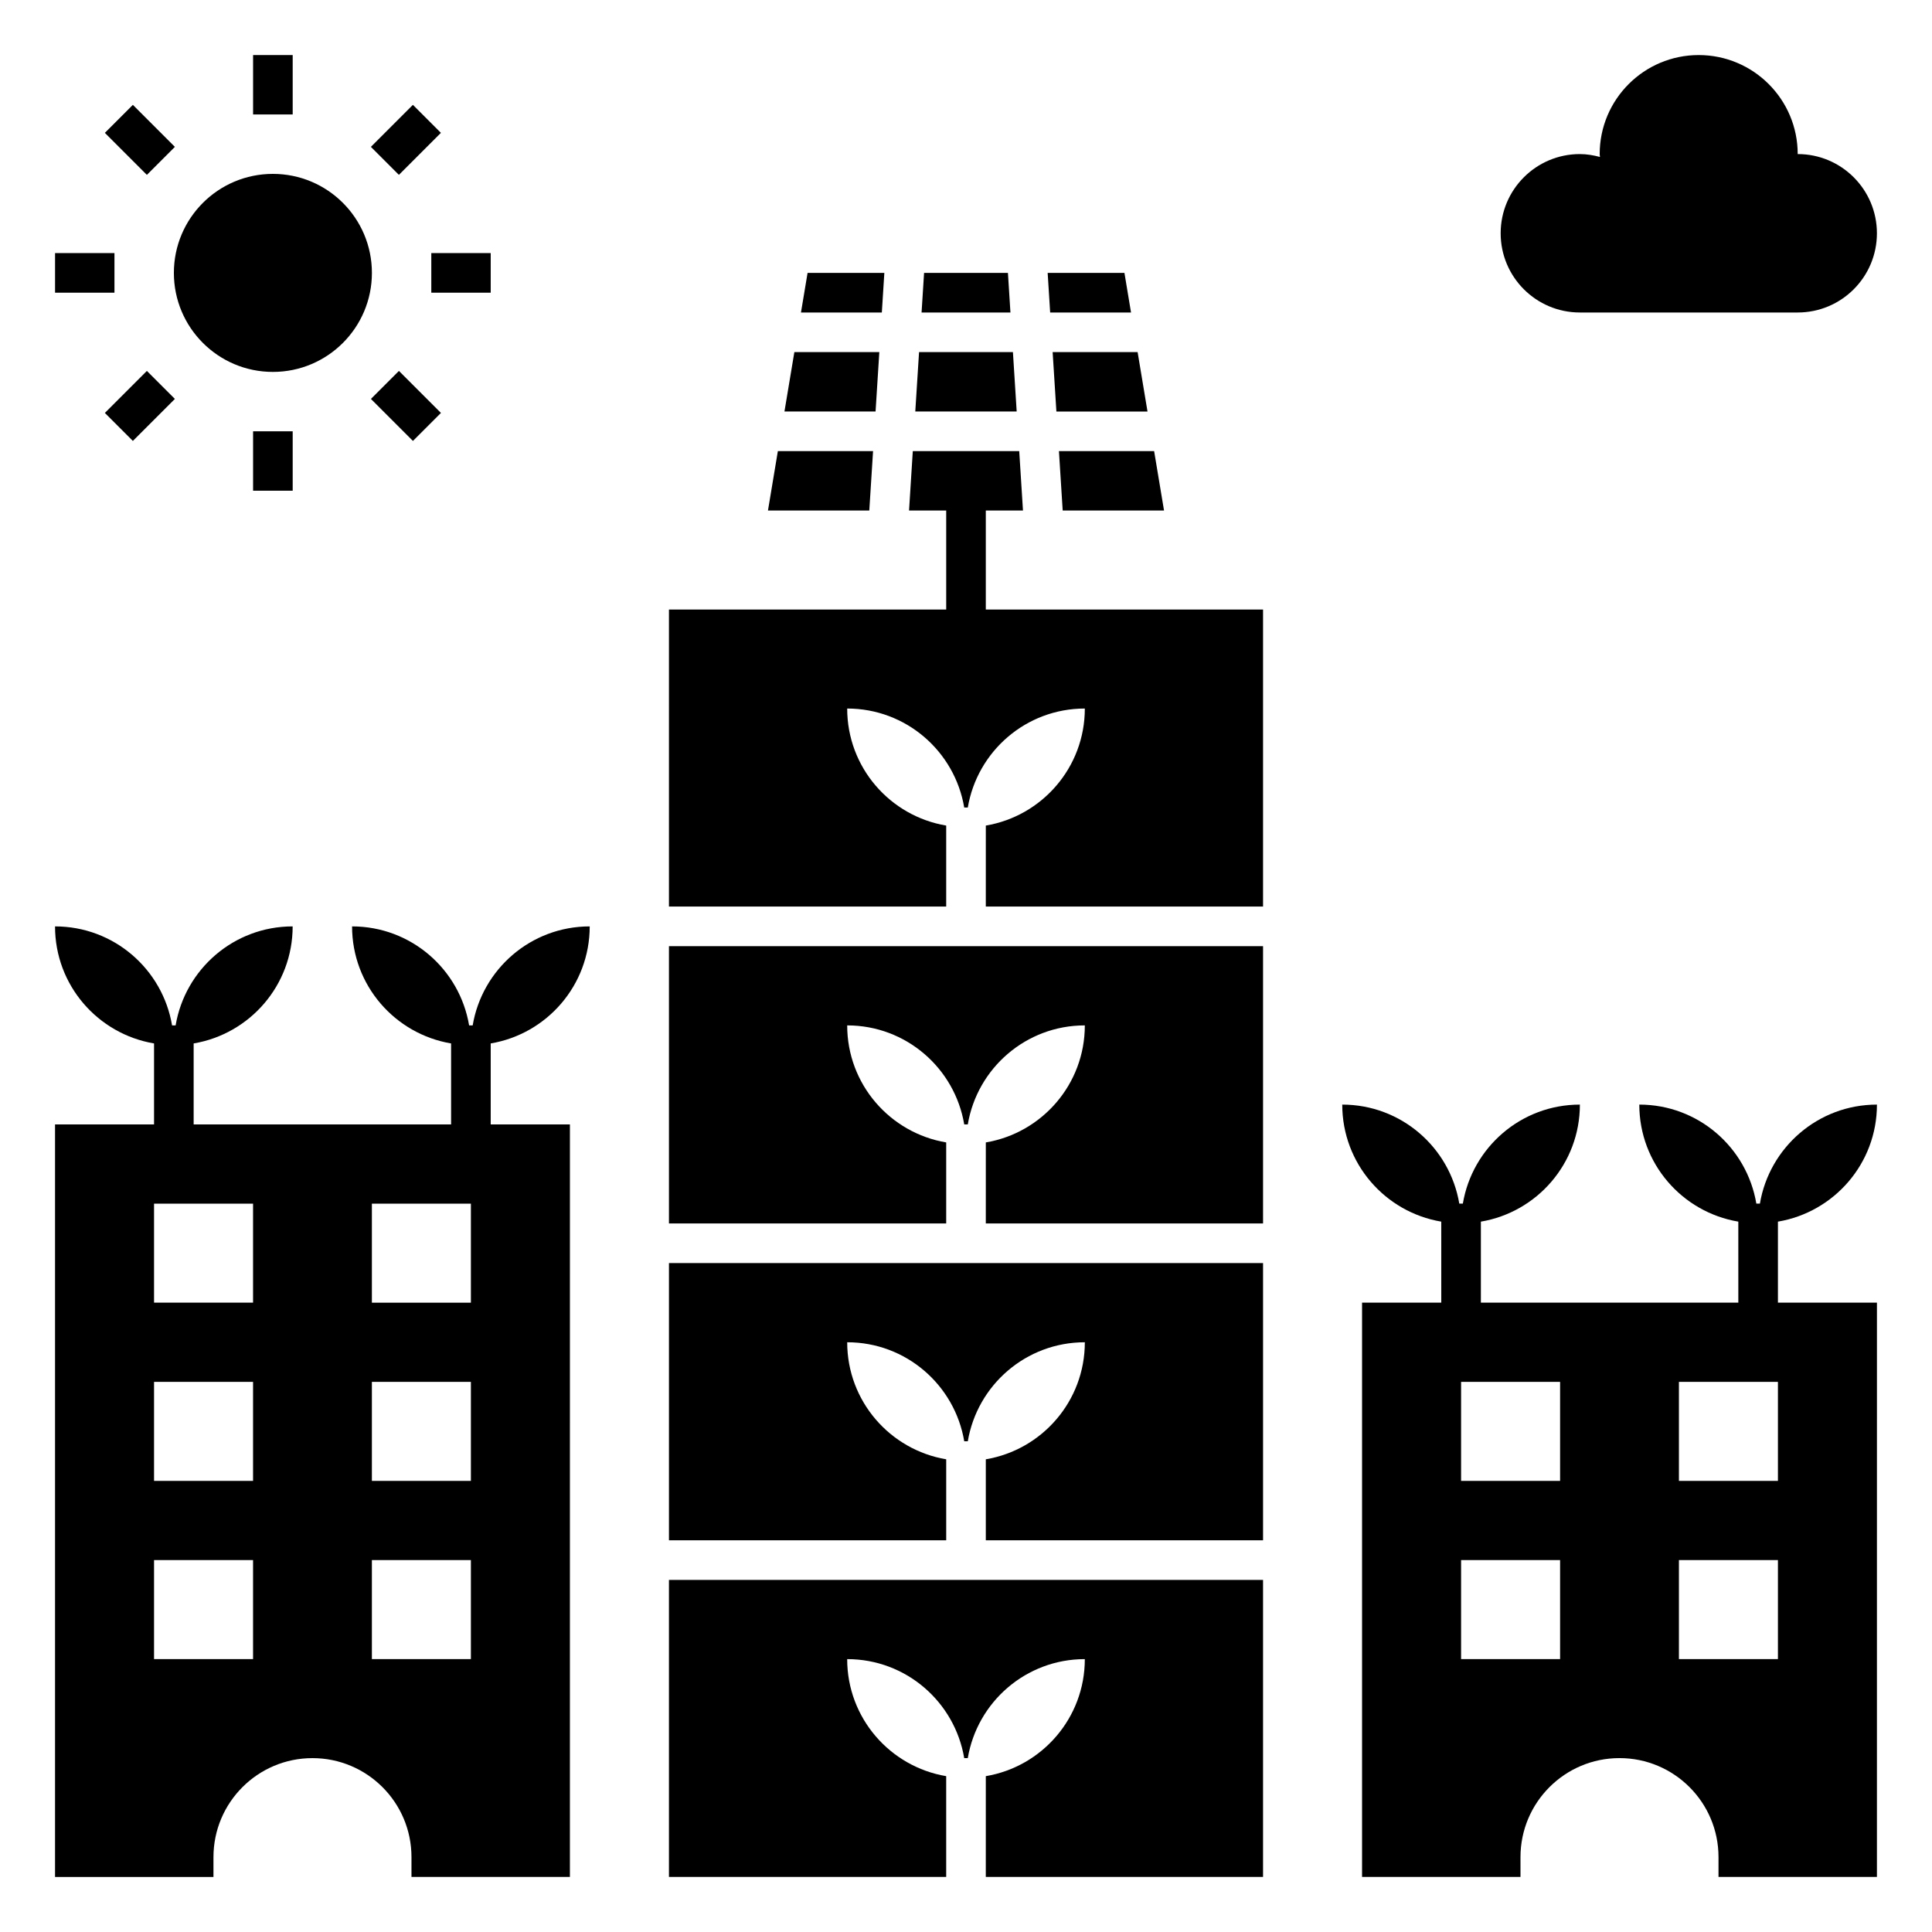 <?xml version="1.0" encoding="UTF-8"?>
<!-- Uploaded to: ICON Repo, www.svgrepo.com, Generator: ICON Repo Mixer Tools -->
<svg fill="#000000" width="800px" height="800px" version="1.1" viewBox="144 144 512 512" xmlns="http://www.w3.org/2000/svg">
 <g>
  <path d="m351.89 253.05h24.145l0.996-15.746h-22.516z"/>
  <path d="m388.89 216.32-0.664 10.496h23.551l-0.664-10.496z"/>
  <path d="m422.96 237.31 0.996 15.746h24.145l-2.621-15.746z"/>
  <path d="m386.56 253.05h26.871l-0.996-15.746h-24.875z"/>
  <path d="m421.64 216.32 0.664 10.496h21.43l-1.746-10.496z"/>
  <path d="m452.48 279.29-2.625-15.742h-25.227l0.996 15.742z"/>
  <path d="m347.52 279.29h26.852l1-15.742h-25.23z"/>
  <path d="m378.36 216.32h-20.344l-1.75 10.496h21.43z"/>
  <path d="m242.56 216.32c0 14.492-11.75 26.242-26.242 26.242-14.492 0-26.238-11.75-26.238-26.242 0-14.492 11.746-26.238 26.238-26.238 14.492 0 26.242 11.746 26.242 26.238"/>
  <path d="m211.07 158.59h10.496v15.742h-10.496z"/>
  <path d="m211.07 258.3h10.496v15.742h-10.496z"/>
  <path d="m258.3 211.07h15.742v10.496h-15.742z"/>
  <path d="m158.59 211.07h15.742v10.496h-15.742z"/>
  <path d="m242.29 182.92 11.133-11.133 7.422 7.422-11.133 11.133z"/>
  <path d="m171.79 253.43 11.133-11.133 7.422 7.422-11.133 11.133z"/>
  <path d="m242.3 249.72 7.422-7.422 11.133 11.133-7.422 7.422z"/>
  <path d="m171.79 179.21 7.422-7.422 11.133 11.133-7.422 7.422z"/>
  <path d="m200.57 636.16c0-14.488 11.75-26.238 26.238-26.238s26.238 11.75 26.238 26.238v5.246h41.984l0.004-199.42h-20.992v-21.465c14.887-2.504 26.238-15.418 26.238-31.016-15.598 0-28.512 11.352-31.016 26.238h-0.945c-2.504-14.887-15.418-26.238-31.016-26.238 0 15.598 11.352 28.512 26.238 31.016l0.004 21.465h-68.227v-21.465c14.887-2.504 26.238-15.418 26.238-31.016-15.598 0-28.512 11.352-31.016 26.238h-0.941c-2.504-14.887-15.418-26.238-31.016-26.238 0 15.598 11.352 28.512 26.238 31.016v21.465h-26.238v199.43h41.984zm41.984-173.18h26.238v26.238h-26.238zm0 47.23h26.238v26.238h-26.238zm0 47.23h26.238v26.238h-26.238zm-57.73-94.461h26.238v26.238h-26.238zm0 47.23h26.238v26.238h-26.238zm0 47.23h26.238v26.238l-26.238 0.004z"/>
  <path d="m620.41 184.83c0-14.488-11.75-26.238-26.238-26.238s-26.238 11.75-26.238 26.238c0 0.262 0.066 0.504 0.078 0.766-1.711-0.449-3.477-0.766-5.328-0.766-11.594 0-20.992 9.398-20.992 20.992s9.398 20.992 20.992 20.992h57.727c11.594 0 20.992-9.398 20.992-20.992 0-11.59-9.398-20.992-20.992-20.992z"/>
  <path d="m641.41 436.73c-15.598 0-28.512 11.352-31.016 26.238h-0.945c-2.504-14.887-15.418-26.238-31.016-26.238 0 15.598 11.352 28.512 26.238 31.016l0.004 21.465h-68.227v-21.465c14.887-2.504 26.238-15.418 26.238-31.016-15.598 0-28.512 11.352-31.016 26.238h-0.945c-2.504-14.887-15.418-26.238-31.016-26.238 0 15.598 11.352 28.512 26.238 31.016l0.004 21.465h-20.992v152.19h41.984v-5.246c0-14.488 11.75-26.238 26.238-26.238 14.488 0 26.238 11.75 26.238 26.238v5.246h41.984l0.004-152.19h-26.238v-21.465c14.887-2.504 26.238-15.418 26.238-31.016zm-83.969 146.95h-26.238v-26.238h26.238zm0-47.234h-26.238v-26.238h26.238zm57.73 47.234h-26.238v-26.238h26.238zm0-47.234h-26.238v-26.238h26.238z"/>
  <path d="m394.75 614.7c-14.887-2.504-26.238-15.418-26.238-31.016 15.598 0 28.512 11.352 31.016 26.238h0.945c2.504-14.887 15.418-26.238 31.016-26.238 0 15.598-11.352 28.512-26.238 31.016l-0.004 26.711h73.473v-78.719h-157.44v78.719h73.473z"/>
  <path d="m405.25 530.73v21.465h73.473v-73.473h-157.44v73.473h73.473v-21.465c-14.887-2.504-26.238-15.418-26.238-31.016 15.598 0 28.512 11.352 31.016 26.238h0.945c2.504-14.887 15.418-26.238 31.016-26.238 0 15.598-11.352 28.512-26.242 31.016z"/>
  <path d="m321.28 384.25h73.473v-21.465c-14.887-2.504-26.238-15.418-26.238-31.016 15.598 0 28.512 11.352 31.016 26.238h0.945c2.504-14.887 15.418-26.238 31.016-26.238 0 15.598-11.352 28.512-26.238 31.016l-0.004 21.465h73.473v-78.719h-73.473v-26.238h9.852l-0.996-15.742h-28.203l-0.996 15.742 9.848-0.004v26.238l-73.473 0.004z"/>
  <path d="m321.28 468.22h73.473v-21.465c-14.887-2.504-26.238-15.418-26.238-31.016 15.598 0 28.512 11.352 31.016 26.238h0.945c2.504-14.887 15.418-26.238 31.016-26.238 0 15.598-11.352 28.512-26.238 31.016l-0.004 21.465h73.473v-73.473h-157.44z"/>
 </g>
</svg>